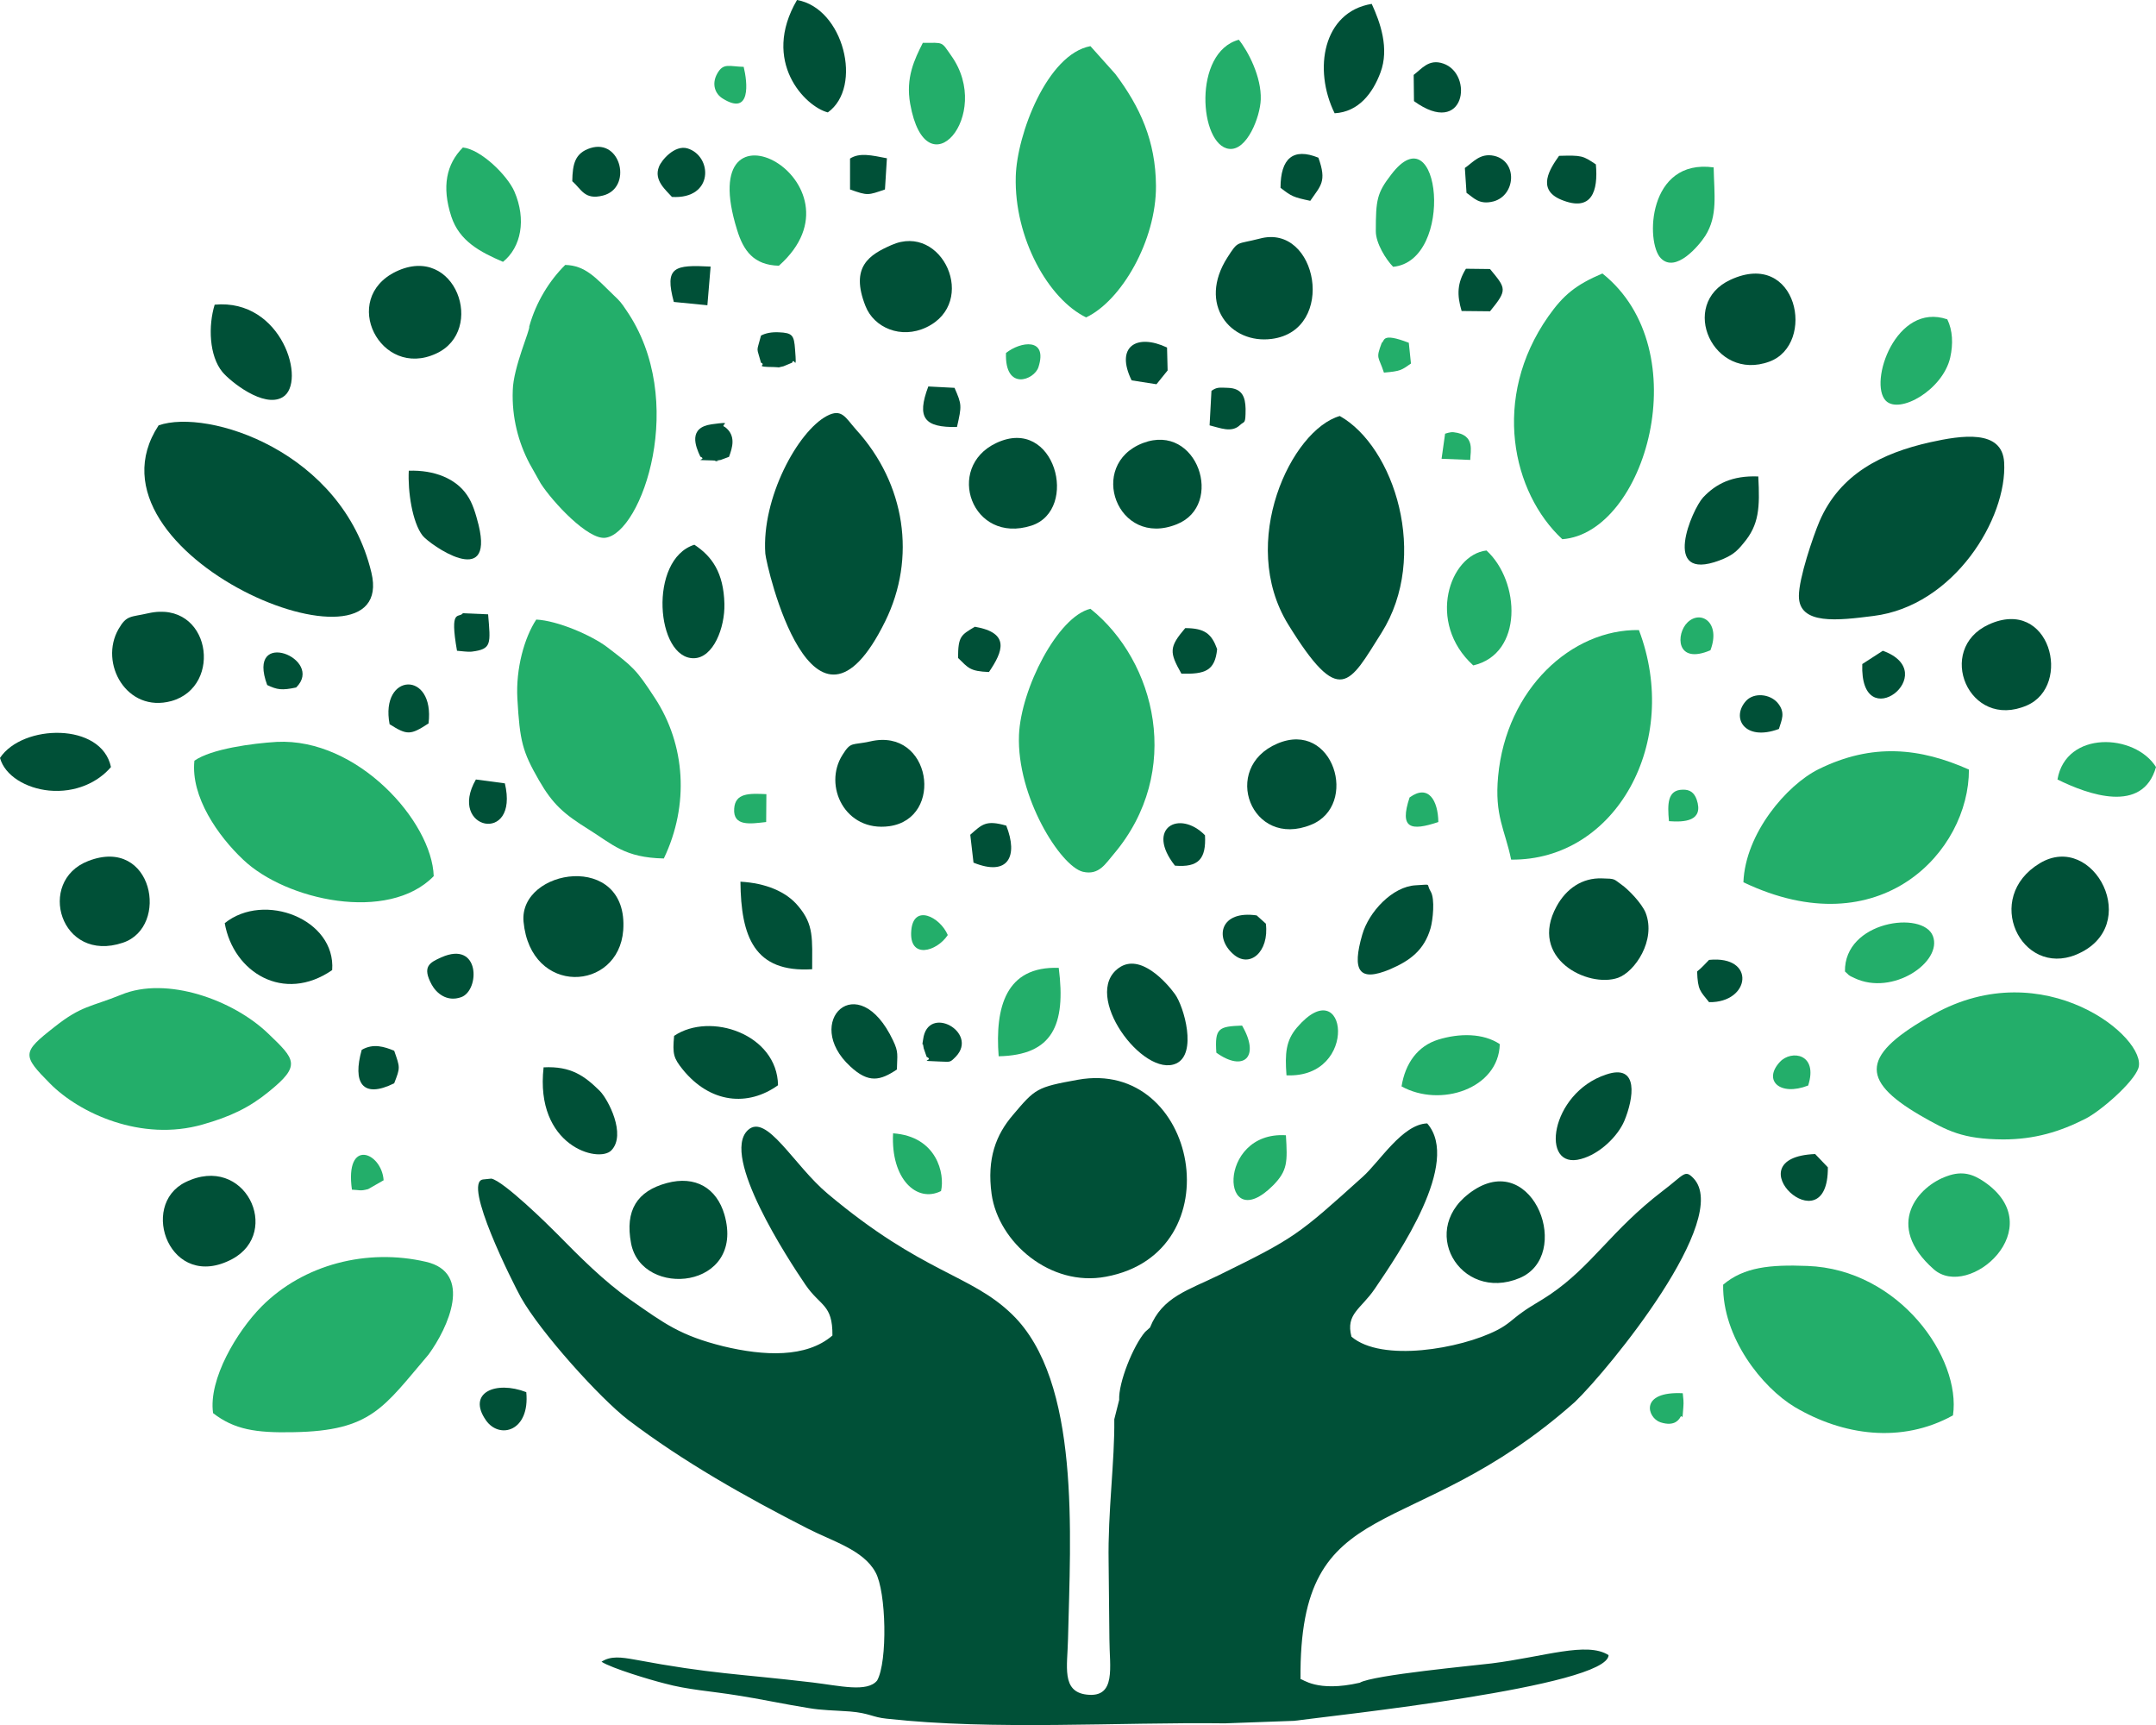 <svg width="30" height="24" viewBox="0 0 30 24" fill="none" xmlns="http://www.w3.org/2000/svg">
<g clip-path="url(#clip0_1238_5506)">
<path fill-rule="evenodd" clip-rule="evenodd" d="M20.372 20.526C18.36 21.625 18.281 21.667 20.372 20.526ZM15.505 19.746C15.512 20.337 15.414 21.029 15.426 21.729C15.429 22.09 15.433 22.447 15.437 22.805C15.437 23.185 15.539 23.627 15.12 23.577C14.767 23.535 14.853 23.185 14.861 22.805C14.895 21.356 15.038 19.215 14.085 18.289C13.505 17.724 12.845 17.724 11.519 16.61C11.045 16.214 10.664 15.476 10.404 15.726C10.028 16.087 10.966 17.52 11.207 17.874C11.414 18.178 11.587 18.143 11.583 18.581C11.218 18.896 10.627 18.866 10.065 18.731C9.463 18.581 9.248 18.416 8.773 18.085C8.4 17.824 8.058 17.478 7.752 17.167C7.639 17.052 7.01 16.433 6.837 16.398L6.72 16.41C6.434 16.452 7.135 17.847 7.248 18.051C7.523 18.539 8.348 19.454 8.743 19.757C9.508 20.337 10.367 20.822 11.233 21.264C11.583 21.444 12.013 21.563 12.182 21.875C12.333 22.144 12.352 23.12 12.205 23.381C12.069 23.55 11.685 23.454 11.305 23.408C10.265 23.285 9.915 23.293 8.826 23.089C8.649 23.058 8.498 23.035 8.37 23.12C8.513 23.212 9.052 23.373 9.24 23.42C9.576 23.512 9.884 23.527 10.265 23.589C10.566 23.635 10.92 23.712 11.256 23.765C11.433 23.796 11.606 23.796 11.828 23.812C12.1 23.835 12.137 23.892 12.337 23.912C13.829 24.077 15.565 23.958 17.046 23.977L18.006 23.942C18.549 23.869 22.368 23.466 22.383 23.028C22.082 22.835 21.487 23.051 20.756 23.143C20.545 23.17 19.098 23.304 18.921 23.412C18.319 23.55 18.123 23.354 18.096 23.362C18.074 20.695 19.633 21.533 21.916 19.504C22.391 19.046 24.105 16.952 23.562 16.391C23.442 16.268 23.438 16.341 23.129 16.575C22.421 17.117 22.15 17.617 21.566 18.012C21.442 18.097 21.295 18.174 21.185 18.255C21.042 18.355 20.993 18.424 20.828 18.508C20.323 18.766 19.227 18.958 18.805 18.597C18.722 18.278 18.936 18.216 19.129 17.932C19.46 17.444 20.334 16.175 19.859 15.63C19.513 15.641 19.196 16.164 18.963 16.372C18.059 17.186 18.021 17.221 16.963 17.74C16.533 17.951 16.172 18.043 16.002 18.47L15.934 18.531C15.768 18.723 15.561 19.238 15.573 19.477L15.505 19.746Z" fill="#005037"/>
<path fill-rule="evenodd" clip-rule="evenodd" d="M14.996 15.023C14.424 15.126 14.405 15.146 14.096 15.511C13.859 15.787 13.73 16.118 13.798 16.614C13.893 17.286 14.616 17.909 15.388 17.763C17.185 17.432 16.669 14.719 14.996 15.023Z" fill="#005037"/>
<path fill-rule="evenodd" clip-rule="evenodd" d="M9.237 11.944C9.594 11.199 9.538 10.361 9.112 9.711C8.849 9.308 8.811 9.281 8.449 9.004C8.231 8.839 7.76 8.635 7.462 8.62C7.297 8.87 7.176 9.3 7.199 9.719C7.233 10.315 7.27 10.457 7.5 10.857C7.692 11.191 7.847 11.326 8.193 11.541C8.525 11.748 8.69 11.933 9.237 11.944Z" fill="#23AE6A"/>
<path fill-rule="evenodd" clip-rule="evenodd" d="M21.739 7.502C22.892 7.417 23.638 4.873 22.297 3.805C21.927 3.962 21.754 4.104 21.543 4.404C20.748 5.538 21.042 6.856 21.739 7.502Z" fill="#23AE6A"/>
<path fill-rule="evenodd" clip-rule="evenodd" d="M15.113 4.416C15.603 4.185 16.089 3.347 16.085 2.586C16.081 1.96 15.863 1.487 15.52 1.03L15.173 0.642C14.571 0.753 14.149 1.872 14.134 2.456C14.111 3.313 14.589 4.162 15.113 4.416Z" fill="#23AE6A"/>
<path fill-rule="evenodd" clip-rule="evenodd" d="M2.705 10.584C2.652 11.087 3.036 11.633 3.383 11.96C3.978 12.528 5.402 12.84 6.035 12.19C6.012 11.433 4.976 10.265 3.85 10.322C3.515 10.342 2.938 10.419 2.705 10.584Z" fill="#23AE6A"/>
<path fill-rule="evenodd" clip-rule="evenodd" d="M1.688 13.839C1.262 14.012 1.134 13.989 0.757 14.289C0.305 14.642 0.305 14.681 0.697 15.076C1.1 15.484 1.963 15.891 2.821 15.645C3.202 15.537 3.469 15.411 3.741 15.188C4.193 14.823 4.11 14.742 3.733 14.381C3.247 13.912 2.32 13.578 1.688 13.839Z" fill="#23AE6A"/>
<path fill-rule="evenodd" clip-rule="evenodd" d="M11.504 5.788C11.101 6.003 10.596 6.929 10.649 7.702C10.664 7.878 11.312 10.688 12.318 8.643C12.751 7.763 12.601 6.733 11.911 5.976C11.764 5.811 11.715 5.676 11.504 5.788Z" fill="#005037"/>
<path fill-rule="evenodd" clip-rule="evenodd" d="M18.643 5.788C17.968 5.98 17.223 7.544 17.923 8.685C18.646 9.858 18.774 9.515 19.223 8.805C19.893 7.74 19.4 6.214 18.643 5.788Z" fill="#005037"/>
<path fill-rule="evenodd" clip-rule="evenodd" d="M26.858 6.153C26.188 6.303 25.604 6.591 25.318 7.252C25.227 7.467 25.031 8.044 25.031 8.29C25.028 8.701 25.578 8.632 26.067 8.57C27.19 8.432 27.932 7.21 27.887 6.433C27.86 5.968 27.292 6.057 26.858 6.153Z" fill="#005037"/>
<path fill-rule="evenodd" clip-rule="evenodd" d="M15.173 8.47C14.717 8.578 14.205 9.585 14.179 10.226C14.145 11.08 14.755 12.052 15.068 12.129C15.294 12.182 15.384 12.013 15.497 11.883C16.469 10.734 16.081 9.196 15.173 8.47Z" fill="#23AE6A"/>
<path fill-rule="evenodd" clip-rule="evenodd" d="M21.027 11.96C22.485 11.975 23.396 10.322 22.805 8.766C21.867 8.751 20.959 9.588 20.846 10.799C20.794 11.352 20.941 11.541 21.027 11.96Z" fill="#23AE6A"/>
<path fill-rule="evenodd" clip-rule="evenodd" d="M24.259 12.275C26.169 13.186 27.401 11.841 27.397 10.707C26.723 10.407 26.056 10.33 25.303 10.703C24.862 10.922 24.285 11.595 24.259 12.275Z" fill="#23AE6A"/>
<path fill-rule="evenodd" clip-rule="evenodd" d="M5.168 7.967C4.765 6.276 2.889 5.68 2.207 5.918C1.021 7.725 5.553 9.573 5.168 7.967Z" fill="#005037"/>
<path fill-rule="evenodd" clip-rule="evenodd" d="M27.627 14.02C27.604 14.031 27.054 14.008 26.391 14.6C26.226 14.746 26.301 14.569 26.244 14.788C26.154 15.142 26.199 14.927 26.327 15.088C26.387 15.161 26.915 15.495 27.088 15.576C27.476 15.76 27.789 15.768 28.233 15.714C28.919 15.634 29.876 15.034 29.586 14.565C29.533 14.481 29.329 14.396 29.194 14.304L28.305 13.939C27.985 13.873 27.868 13.924 27.627 14.02Z" fill="#23AE6A"/>
<path fill-rule="evenodd" clip-rule="evenodd" d="M6.065 17.874C5.53 17.643 4.622 17.628 4.065 17.985C3.921 18.082 3.842 18.189 3.748 18.289C3.469 18.577 2.95 19.242 3.115 19.553C3.33 19.949 4.803 19.661 5.116 19.492C5.643 19.208 6.099 18.5 6.065 17.874Z" fill="#23AE6A"/>
<path fill-rule="evenodd" clip-rule="evenodd" d="M24.093 17.878C24.116 18.147 24.308 18.635 24.429 18.85C24.956 19.807 26.094 19.911 27.066 19.646C27.05 19.227 26.9 18.962 26.696 18.643C26.572 18.447 26.429 18.27 26.226 18.143L25.664 17.836C25.122 17.659 24.628 17.793 24.093 17.878Z" fill="#23AE6A"/>
<path fill-rule="evenodd" clip-rule="evenodd" d="M7.364 4.543C7.383 4.577 7.142 5.111 7.135 5.43C7.12 5.807 7.214 6.157 7.368 6.449L7.523 6.725C7.692 6.987 8.182 7.513 8.423 7.482C8.928 7.421 9.583 5.565 8.709 4.308C8.645 4.212 8.626 4.189 8.54 4.108C8.287 3.862 8.144 3.693 7.865 3.686C7.647 3.901 7.459 4.201 7.364 4.543Z" fill="#23AE6A"/>
<path fill-rule="evenodd" clip-rule="evenodd" d="M20.511 16.556C19.697 17.082 20.315 18.128 21.144 17.782C21.886 17.471 21.347 16.014 20.511 16.556Z" fill="#005037"/>
<path fill-rule="evenodd" clip-rule="evenodd" d="M9.278 16.46C8.867 16.571 8.694 16.837 8.781 17.298C8.928 18.074 10.378 17.939 10.08 16.898C9.971 16.529 9.677 16.352 9.278 16.46Z" fill="#005037"/>
<path fill-rule="evenodd" clip-rule="evenodd" d="M2.965 19.661C3.258 19.888 3.556 19.938 4.087 19.926C5.168 19.907 5.334 19.584 5.963 18.846C6.238 18.47 6.585 17.705 5.925 17.555C5.112 17.367 4.227 17.586 3.639 18.178C3.3 18.52 2.897 19.189 2.965 19.661Z" fill="#23AE6A"/>
<path fill-rule="evenodd" clip-rule="evenodd" d="M5.511 3.778C4.724 4.158 5.293 5.28 6.069 4.919C6.765 4.6 6.34 3.382 5.511 3.778Z" fill="#005037"/>
<path fill-rule="evenodd" clip-rule="evenodd" d="M2.064 8.532C1.816 8.589 1.763 8.555 1.65 8.751C1.375 9.227 1.763 9.923 2.384 9.754C3.115 9.55 2.927 8.339 2.064 8.532Z" fill="#005037"/>
<path fill-rule="evenodd" clip-rule="evenodd" d="M2.58 16.448C1.925 16.771 2.369 17.978 3.232 17.517C3.925 17.144 3.409 16.041 2.58 16.448Z" fill="#005037"/>
<path fill-rule="evenodd" clip-rule="evenodd" d="M12.405 3.409C12.1 3.543 11.825 3.709 12.043 4.258C12.16 4.558 12.536 4.723 12.89 4.554C13.617 4.208 13.113 3.094 12.405 3.409Z" fill="#005037"/>
<path fill-rule="evenodd" clip-rule="evenodd" d="M24.078 3.893C23.348 4.231 23.841 5.319 24.621 5.031C25.276 4.789 25.013 3.459 24.078 3.893Z" fill="#005037"/>
<path fill-rule="evenodd" clip-rule="evenodd" d="M27.672 8.689C26.926 9.031 27.393 10.165 28.203 9.815C28.84 9.539 28.527 8.297 27.672 8.689Z" fill="#005037"/>
<path fill-rule="evenodd" clip-rule="evenodd" d="M1.228 11.979C0.501 12.259 0.84 13.409 1.71 13.116C2.366 12.897 2.128 11.629 1.228 11.979Z" fill="#005037"/>
<path fill-rule="evenodd" clip-rule="evenodd" d="M13.862 6.164C13.143 6.503 13.523 7.579 14.352 7.313C15.023 7.094 14.68 5.776 13.862 6.164Z" fill="#005037"/>
<path fill-rule="evenodd" clip-rule="evenodd" d="M17.773 10.346C16.981 10.684 17.411 11.814 18.243 11.475C18.914 11.206 18.556 10.011 17.773 10.346Z" fill="#005037"/>
<path fill-rule="evenodd" clip-rule="evenodd" d="M12.111 10.315C11.851 10.373 11.843 10.311 11.723 10.503C11.451 10.93 11.757 11.579 12.374 11.495C13.147 11.387 12.958 10.119 12.111 10.315Z" fill="#005037"/>
<path fill-rule="evenodd" clip-rule="evenodd" d="M15.904 6.164C15.12 6.464 15.546 7.629 16.375 7.294C17.042 7.029 16.665 5.876 15.904 6.164Z" fill="#005037"/>
<path fill-rule="evenodd" clip-rule="evenodd" d="M23.977 17.874C23.965 18.608 24.519 19.304 24.975 19.577C25.638 19.969 26.455 20.091 27.175 19.692C27.292 18.896 26.429 17.659 25.148 17.613C24.632 17.593 24.267 17.628 23.977 17.874Z" fill="#23AE6A"/>
<path fill-rule="evenodd" clip-rule="evenodd" d="M16.989 3.797C16.989 4.281 17.023 4.47 17.433 4.577C18.277 4.8 18.417 3.589 17.773 3.451C17.174 3.32 17.219 3.624 16.989 3.797Z" fill="#005037"/>
<path fill-rule="evenodd" clip-rule="evenodd" d="M3.127 12.844C3.247 13.528 3.948 13.962 4.622 13.497C4.675 12.79 3.677 12.402 3.127 12.844Z" fill="#005037"/>
<path fill-rule="evenodd" clip-rule="evenodd" d="M28.934 12.06C28.493 12.044 28.181 12.067 28.09 12.413C27.996 12.774 28.166 13.063 28.403 13.162C28.768 13.32 29.096 13.162 29.198 12.847C29.329 12.44 29.077 12.24 28.934 12.06Z" fill="#005037"/>
<path fill-rule="evenodd" clip-rule="evenodd" d="M22.805 12.663C22.628 12.517 22.432 12.252 22.01 12.39C21.747 12.479 21.562 12.84 21.694 13.174C21.863 13.616 22.873 13.862 22.805 12.663Z" fill="#005037"/>
<path fill-rule="evenodd" clip-rule="evenodd" d="M2.987 4.239C2.897 4.531 2.908 4.95 3.096 5.177C3.202 5.304 3.669 5.684 3.933 5.526C4.272 5.327 3.929 4.151 2.987 4.239Z" fill="#005037"/>
<path fill-rule="evenodd" clip-rule="evenodd" d="M9.662 7.579C9.018 7.782 9.127 9.17 9.658 9.158C9.926 9.15 10.088 8.735 10.08 8.401C10.069 7.967 9.907 7.74 9.662 7.579Z" fill="#005037"/>
<path fill-rule="evenodd" clip-rule="evenodd" d="M26.934 16.59C26.794 16.702 26.519 16.936 26.753 17.309C26.896 17.536 27.231 17.713 27.544 17.54C28.15 17.205 27.597 16.052 26.934 16.59Z" fill="#23AE6A"/>
<path fill-rule="evenodd" clip-rule="evenodd" d="M27.872 15.853C28.312 15.853 28.663 15.745 29.013 15.568C29.228 15.461 29.687 15.061 29.755 14.861C29.891 14.446 28.444 13.251 26.904 14.112C25.905 14.669 25.868 15.019 26.712 15.514C27.099 15.737 27.31 15.849 27.872 15.853Z" fill="#23AE6A"/>
<path fill-rule="evenodd" clip-rule="evenodd" d="M11.519 1.564C12.013 1.211 11.738 0.112 11.09 6.10352e-05C10.589 0.857 11.203 1.483 11.519 1.564Z" fill="#005037"/>
<path fill-rule="evenodd" clip-rule="evenodd" d="M18.571 1.576C18.906 1.557 19.102 1.295 19.208 1.011C19.336 0.673 19.204 0.308 19.087 0.054C18.409 0.165 18.27 0.965 18.571 1.576Z" fill="#005037"/>
<path fill-rule="evenodd" clip-rule="evenodd" d="M19.144 3.217C19.144 3.386 19.287 3.613 19.385 3.712C20.251 3.628 20.04 1.53 19.358 2.429C19.159 2.686 19.144 2.782 19.144 3.217Z" fill="#23AE6A"/>
<path fill-rule="evenodd" clip-rule="evenodd" d="M0 10.545C0.068 10.795 0.365 10.968 0.682 10.999C1.051 11.034 1.364 10.884 1.544 10.672C1.413 10.046 0.313 10.073 0 10.545Z" fill="#005037"/>
<path fill-rule="evenodd" clip-rule="evenodd" d="M18.955 13.005C18.812 13.501 18.903 13.67 19.343 13.485C19.63 13.362 19.818 13.213 19.905 12.917C19.939 12.801 19.969 12.505 19.908 12.405C19.837 12.286 19.935 12.306 19.701 12.317C19.377 12.332 19.046 12.686 18.955 13.005Z" fill="#005037"/>
<path fill-rule="evenodd" clip-rule="evenodd" d="M24.466 6.629C24.101 6.614 23.875 6.733 23.698 6.921C23.547 7.083 23.103 8.105 23.924 7.798C24.101 7.732 24.169 7.671 24.259 7.559C24.478 7.302 24.489 7.064 24.466 6.629Z" fill="#005037"/>
<path fill-rule="evenodd" clip-rule="evenodd" d="M27.096 4.443C26.38 4.197 25.996 5.327 26.241 5.576C26.433 5.768 27.035 5.423 27.137 4.973C27.179 4.785 27.171 4.596 27.096 4.443Z" fill="#23AE6A"/>
<path fill-rule="evenodd" clip-rule="evenodd" d="M22.349 14.95C21.566 15.207 21.423 16.287 21.999 16.125C22.259 16.056 22.511 15.81 22.602 15.595C22.73 15.288 22.813 14.792 22.349 14.95Z" fill="#005037"/>
<path fill-rule="evenodd" clip-rule="evenodd" d="M7.564 14.85C7.44 15.945 8.329 16.187 8.506 16.006C8.72 15.787 8.461 15.292 8.344 15.176C8.137 14.973 7.948 14.83 7.564 14.85Z" fill="#005037"/>
<path fill-rule="evenodd" clip-rule="evenodd" d="M23.845 2.329C22.926 2.202 22.895 3.374 23.11 3.593C23.317 3.805 23.641 3.417 23.728 3.282C23.905 3.002 23.852 2.709 23.845 2.329Z" fill="#23AE6A"/>
<path fill-rule="evenodd" clip-rule="evenodd" d="M11.301 13.485C11.301 13.059 11.327 12.867 11.109 12.609C10.943 12.405 10.653 12.286 10.303 12.267C10.31 13.032 10.495 13.535 11.301 13.485Z" fill="#005037"/>
<path fill-rule="evenodd" clip-rule="evenodd" d="M17.238 0.553C16.593 0.726 16.688 2.022 17.102 2.071C17.351 2.102 17.535 1.626 17.543 1.384C17.554 1.072 17.369 0.715 17.238 0.553Z" fill="#23AE6A"/>
<path fill-rule="evenodd" clip-rule="evenodd" d="M5.688 6.549C5.673 6.837 5.737 7.267 5.88 7.452C5.978 7.575 6.878 8.209 6.66 7.306C6.622 7.156 6.577 6.998 6.498 6.887C6.344 6.66 6.046 6.537 5.688 6.549Z" fill="#005037"/>
<path fill-rule="evenodd" clip-rule="evenodd" d="M12.841 0.596C12.725 0.826 12.6 1.08 12.665 1.445C12.887 2.69 13.825 1.603 13.237 0.776C13.094 0.573 13.139 0.596 12.841 0.596Z" fill="#23AE6A"/>
<path fill-rule="evenodd" clip-rule="evenodd" d="M19.502 15.115C20.044 15.415 20.854 15.146 20.869 14.527C20.639 14.373 20.308 14.373 20.01 14.465C19.727 14.554 19.554 14.792 19.502 15.115Z" fill="#23AE6A"/>
<path fill-rule="evenodd" clip-rule="evenodd" d="M13.896 14.696C14.646 14.681 14.834 14.262 14.732 13.466C13.994 13.439 13.844 14.016 13.896 14.696Z" fill="#23AE6A"/>
<path fill-rule="evenodd" clip-rule="evenodd" d="M25.672 13.516C25.736 13.57 25.702 13.562 25.804 13.608C26.338 13.862 27.032 13.382 26.896 13.024C26.76 12.663 25.66 12.813 25.672 13.516Z" fill="#23AE6A"/>
<path fill-rule="evenodd" clip-rule="evenodd" d="M28.629 10.845C29.055 11.056 29.815 11.329 30 10.672C29.706 10.203 28.746 10.161 28.629 10.845Z" fill="#23AE6A"/>
<path fill-rule="evenodd" clip-rule="evenodd" d="M6.999 3.643C7.251 3.44 7.327 3.055 7.157 2.663C7.059 2.44 6.694 2.079 6.441 2.052C6.212 2.283 6.144 2.594 6.28 3.013C6.393 3.355 6.679 3.505 6.999 3.643Z" fill="#23AE6A"/>
<path fill-rule="evenodd" clip-rule="evenodd" d="M10.257 3.201C10.344 3.486 10.487 3.689 10.838 3.697C12.141 2.54 9.621 1.176 10.257 3.201Z" fill="#23AE6A"/>
<path fill-rule="evenodd" clip-rule="evenodd" d="M15.55 13.57C15.535 14.039 15.746 14.723 16.33 14.627C16.447 14.096 16.202 13.62 15.55 13.57Z" fill="#23AE6A"/>
<path fill-rule="evenodd" clip-rule="evenodd" d="M10.672 15.038C10.679 14.615 10.069 14.327 9.5 14.519C9.463 14.754 9.726 14.953 9.888 15.05C10.02 15.123 10.129 15.146 10.284 15.142C10.578 15.142 10.6 15.092 10.672 15.038Z" fill="#23AE6A"/>
<path fill-rule="evenodd" clip-rule="evenodd" d="M20.5 9.258C21.197 9.097 21.155 8.09 20.684 7.659C20.172 7.717 19.844 8.662 20.5 9.258Z" fill="#23AE6A"/>
<path fill-rule="evenodd" clip-rule="evenodd" d="M10.374 2.364C10.348 2.644 10.269 3.355 10.777 3.536C10.962 3.309 10.999 2.913 10.879 2.656C10.634 2.129 10.408 2.352 10.374 2.364Z" fill="#23AE6A"/>
<path fill-rule="evenodd" clip-rule="evenodd" d="M15.569 13.466C15.041 13.839 15.912 15.007 16.367 14.796C16.661 14.661 16.477 14.008 16.349 13.831C16.232 13.67 15.866 13.255 15.569 13.466Z" fill="#005037"/>
<path fill-rule="evenodd" clip-rule="evenodd" d="M27.092 16.364C26.693 16.502 26.21 17.044 26.907 17.659C27.397 18.093 28.546 17.082 27.608 16.441C27.461 16.341 27.31 16.283 27.092 16.364Z" fill="#23AE6A"/>
<path fill-rule="evenodd" clip-rule="evenodd" d="M20.56 9.07C21.08 8.831 20.816 8.159 20.624 7.844C20.168 8.013 20.198 8.808 20.56 9.07Z" fill="#23AE6A"/>
<path fill-rule="evenodd" clip-rule="evenodd" d="M9.38 14.412C9.357 14.669 9.372 14.719 9.5 14.88C9.884 15.353 10.408 15.399 10.826 15.099C10.815 14.389 9.884 14.073 9.38 14.412Z" fill="#005037"/>
<path fill-rule="evenodd" clip-rule="evenodd" d="M6.441 2.267C6.163 2.905 6.781 3.574 6.991 3.347C6.991 3.347 7.12 2.836 6.796 2.536C6.498 2.26 6.679 2.241 6.441 2.267Z" fill="#23AE6A"/>
<path fill-rule="evenodd" clip-rule="evenodd" d="M17.893 15.795C16.921 15.733 16.981 17.229 17.716 16.491C17.916 16.287 17.916 16.168 17.893 15.795Z" fill="#23AE6A"/>
<path fill-rule="evenodd" clip-rule="evenodd" d="M17.901 14.961C18.925 15.007 18.741 13.485 18.047 14.296C17.893 14.477 17.878 14.654 17.901 14.961Z" fill="#23AE6A"/>
<path fill-rule="evenodd" clip-rule="evenodd" d="M12.48 14.88C12.484 14.677 12.506 14.642 12.427 14.477C11.938 13.443 11.158 14.219 11.832 14.838C12.088 15.076 12.25 15.034 12.48 14.88Z" fill="#005037"/>
<path fill-rule="evenodd" clip-rule="evenodd" d="M21.66 12.609C21.261 13.335 22.097 13.751 22.515 13.604C22.749 13.52 23.046 13.082 22.899 12.701C22.843 12.563 22.654 12.371 22.56 12.306C22.451 12.229 22.481 12.225 22.293 12.221C22.014 12.21 21.792 12.367 21.66 12.609Z" fill="#005037"/>
<path fill-rule="evenodd" clip-rule="evenodd" d="M17.528 3.32C17.2 3.405 17.234 3.34 17.079 3.582C16.661 4.235 17.121 4.792 17.697 4.715C18.605 4.596 18.334 3.101 17.528 3.32Z" fill="#005037"/>
<path fill-rule="evenodd" clip-rule="evenodd" d="M13.094 16.571C13.15 16.333 13.037 15.81 12.427 15.768C12.393 16.406 12.759 16.74 13.094 16.571Z" fill="#23AE6A"/>
<path fill-rule="evenodd" clip-rule="evenodd" d="M28.384 12.01C27.585 12.49 28.124 13.597 28.889 13.282C29.831 12.893 29.134 11.56 28.384 12.01Z" fill="#005037"/>
<path fill-rule="evenodd" clip-rule="evenodd" d="M7.285 12.824C7.383 13.862 8.607 13.797 8.672 12.943C8.751 11.837 7.217 12.083 7.285 12.824Z" fill="#005037"/>
<path fill-rule="evenodd" clip-rule="evenodd" d="M22.206 2.287C22.022 2.164 22.01 2.16 21.694 2.168C21.566 2.348 21.377 2.636 21.724 2.779C22.15 2.955 22.24 2.659 22.206 2.287Z" fill="#005037"/>
<path fill-rule="evenodd" clip-rule="evenodd" d="M19.671 1.042L19.675 1.407C20.387 1.922 20.511 1.03 20.082 0.884C19.882 0.815 19.784 0.957 19.671 1.042Z" fill="#005037"/>
<path fill-rule="evenodd" clip-rule="evenodd" d="M7.963 2.521C8.091 2.633 8.133 2.786 8.389 2.721C8.803 2.617 8.645 1.925 8.216 2.06C8.001 2.129 7.967 2.279 7.963 2.521Z" fill="#005037"/>
<path fill-rule="evenodd" clip-rule="evenodd" d="M9.35 2.74C9.937 2.775 9.915 2.168 9.564 2.064C9.387 2.014 9.203 2.229 9.169 2.321C9.093 2.51 9.27 2.648 9.35 2.74Z" fill="#005037"/>
<path fill-rule="evenodd" clip-rule="evenodd" d="M20.383 2.337L20.406 2.683C20.503 2.748 20.579 2.855 20.782 2.802C21.091 2.717 21.121 2.244 20.79 2.168C20.594 2.125 20.496 2.26 20.383 2.337Z" fill="#005037"/>
<path fill-rule="evenodd" clip-rule="evenodd" d="M25.434 16.241L25.257 16.056C24.082 16.106 25.442 17.367 25.434 16.241Z" fill="#005037"/>
<path fill-rule="evenodd" clip-rule="evenodd" d="M6.14 13.32C5.978 13.393 5.869 13.447 6.008 13.701C6.069 13.812 6.215 13.947 6.419 13.873C6.679 13.777 6.683 13.078 6.14 13.32Z" fill="#005037"/>
<path fill-rule="evenodd" clip-rule="evenodd" d="M7.323 19.369C6.897 19.204 6.494 19.377 6.762 19.761C6.95 20.03 7.376 19.915 7.323 19.369Z" fill="#005037"/>
<path fill-rule="evenodd" clip-rule="evenodd" d="M16.439 9.373C16.767 9.381 16.906 9.335 16.936 9.031C16.861 8.824 16.77 8.739 16.492 8.739C16.266 9.004 16.27 9.074 16.439 9.373Z" fill="#005037"/>
<path fill-rule="evenodd" clip-rule="evenodd" d="M20.338 4.327L20.733 4.331C20.978 4.031 20.959 4.016 20.733 3.743L20.398 3.739C20.277 3.935 20.27 4.101 20.338 4.327Z" fill="#005037"/>
<path fill-rule="evenodd" clip-rule="evenodd" d="M5.421 10.076C5.665 10.23 5.711 10.23 5.963 10.065C6.053 9.323 5.285 9.358 5.421 10.076Z" fill="#005037"/>
<path fill-rule="evenodd" clip-rule="evenodd" d="M17.614 12.851L17.486 12.736C16.981 12.663 16.898 13.04 17.155 13.27C17.384 13.482 17.663 13.247 17.614 12.851Z" fill="#005037"/>
<path fill-rule="evenodd" clip-rule="evenodd" d="M17.818 2.613C17.972 2.732 17.995 2.744 18.232 2.794C18.375 2.583 18.466 2.529 18.345 2.194C17.995 2.052 17.818 2.202 17.818 2.613Z" fill="#005037"/>
<path fill-rule="evenodd" clip-rule="evenodd" d="M25.913 9.239C25.875 10.273 27.047 9.362 26.199 9.054L25.913 9.239Z" fill="#005037"/>
<path fill-rule="evenodd" clip-rule="evenodd" d="M23.615 13.516C23.623 13.781 23.66 13.789 23.781 13.943C24.357 13.954 24.44 13.289 23.781 13.355C23.724 13.412 23.687 13.458 23.615 13.516Z" fill="#005037"/>
<path fill-rule="evenodd" clip-rule="evenodd" d="M13.501 11.614L13.546 12.002C14.028 12.198 14.171 11.914 14.002 11.487C13.719 11.406 13.666 11.468 13.501 11.614Z" fill="#005037"/>
<path fill-rule="evenodd" clip-rule="evenodd" d="M3.718 9.531C3.857 9.596 3.918 9.608 4.121 9.565C4.524 9.166 3.417 8.72 3.718 9.531Z" fill="#005037"/>
<path fill-rule="evenodd" clip-rule="evenodd" d="M15.746 5.292L16.092 5.346L16.247 5.154L16.239 4.835C15.814 4.635 15.516 4.823 15.746 5.292Z" fill="#005037"/>
<path fill-rule="evenodd" clip-rule="evenodd" d="M5.033 14.607C4.905 15.061 5.04 15.292 5.485 15.072C5.571 14.85 5.568 14.857 5.485 14.619C5.353 14.565 5.195 14.511 5.033 14.607Z" fill="#005037"/>
<path fill-rule="evenodd" clip-rule="evenodd" d="M13.331 9.154C13.474 9.293 13.493 9.339 13.761 9.35C13.957 9.062 14.058 8.805 13.565 8.72C13.373 8.835 13.331 8.851 13.331 9.154Z" fill="#005037"/>
<path fill-rule="evenodd" clip-rule="evenodd" d="M16.349 12.044C16.676 12.071 16.785 11.952 16.767 11.621C16.413 11.26 15.934 11.518 16.349 12.044Z" fill="#005037"/>
<path fill-rule="evenodd" clip-rule="evenodd" d="M7.025 10.899L6.622 10.845C6.219 11.545 7.229 11.76 7.025 10.899Z" fill="#005037"/>
<path fill-rule="evenodd" clip-rule="evenodd" d="M9.376 4.201L9.843 4.247L9.888 3.709C9.383 3.682 9.244 3.712 9.376 4.201Z" fill="#005037"/>
<path fill-rule="evenodd" clip-rule="evenodd" d="M16.857 5.438L16.831 5.918C16.978 5.953 17.136 6.026 17.253 5.915C17.317 5.853 17.332 5.915 17.332 5.688C17.328 5.53 17.29 5.403 17.087 5.396C16.966 5.392 16.933 5.384 16.857 5.438Z" fill="#005037"/>
<path fill-rule="evenodd" clip-rule="evenodd" d="M11.828 2.206V2.636C12.077 2.725 12.077 2.717 12.314 2.636L12.341 2.202C12.126 2.16 11.96 2.121 11.828 2.206Z" fill="#005037"/>
<path fill-rule="evenodd" clip-rule="evenodd" d="M12.917 5.377C12.751 5.818 12.864 5.949 13.316 5.941C13.384 5.642 13.384 5.63 13.282 5.396L12.917 5.377Z" fill="#005037"/>
<path fill-rule="evenodd" clip-rule="evenodd" d="M24.753 10.142C24.787 10.023 24.854 9.915 24.73 9.773C24.621 9.654 24.41 9.635 24.301 9.746C24.082 9.977 24.267 10.322 24.753 10.142Z" fill="#005037"/>
<path fill-rule="evenodd" clip-rule="evenodd" d="M11.749 14.2C11.655 14.565 11.96 14.83 12.303 14.83C12.307 14.55 12.212 14.323 12.002 14.216L11.749 14.2Z" fill="#005037"/>
<path fill-rule="evenodd" clip-rule="evenodd" d="M12.894 14.704C13.015 14.761 12.725 14.757 13.075 14.769C13.229 14.773 13.214 14.788 13.301 14.7C13.621 14.362 12.909 13.966 12.845 14.461C12.819 14.646 12.83 14.415 12.853 14.585L12.894 14.704Z" fill="#005037"/>
<path fill-rule="evenodd" clip-rule="evenodd" d="M6.359 9.054C6.423 9.058 6.506 9.073 6.566 9.066C6.845 9.031 6.826 8.958 6.792 8.547L6.441 8.532C6.385 8.608 6.253 8.451 6.359 9.054Z" fill="#005037"/>
<path fill-rule="evenodd" clip-rule="evenodd" d="M10.589 4.669C10.525 4.919 10.525 4.808 10.589 5.046C10.675 5.081 10.472 5.104 10.774 5.107C10.886 5.111 10.789 5.119 10.902 5.096L11.022 5.046C11.052 4.954 11.09 5.2 11.063 4.862C11.049 4.662 11.026 4.631 10.834 4.623C10.732 4.619 10.653 4.635 10.589 4.669Z" fill="#005037"/>
<path fill-rule="evenodd" clip-rule="evenodd" d="M9.745 6.353C9.858 6.403 9.587 6.399 9.911 6.406C10.137 6.414 9.805 6.43 10.028 6.399L10.144 6.356C10.19 6.23 10.246 6.061 10.088 5.941C9.998 5.911 10.239 5.857 9.903 5.903C9.572 5.949 9.677 6.21 9.745 6.353Z" fill="#005037"/>
<path fill-rule="evenodd" clip-rule="evenodd" d="M25.16 15.103C25.303 14.658 24.926 14.604 24.768 14.773C24.527 15.03 24.764 15.257 25.16 15.103Z" fill="#23AE6A"/>
<path fill-rule="evenodd" clip-rule="evenodd" d="M16.925 14.646C17.305 14.919 17.539 14.707 17.283 14.269C16.955 14.281 16.902 14.304 16.925 14.646Z" fill="#23AE6A"/>
<path fill-rule="evenodd" clip-rule="evenodd" d="M10.348 0.93C10.148 0.926 10.065 0.869 9.979 1.026C9.9 1.168 9.949 1.307 10.058 1.372C10.453 1.618 10.401 1.145 10.348 0.93Z" fill="#23AE6A"/>
<path fill-rule="evenodd" clip-rule="evenodd" d="M23.8 9.047C23.947 8.662 23.668 8.482 23.483 8.658C23.317 8.816 23.317 9.254 23.8 9.047Z" fill="#23AE6A"/>
<path fill-rule="evenodd" clip-rule="evenodd" d="M13.998 4.911C13.979 5.446 14.393 5.288 14.45 5.107C14.582 4.692 14.201 4.75 13.998 4.911Z" fill="#23AE6A"/>
<path fill-rule="evenodd" clip-rule="evenodd" d="M13.188 13.009C13.079 12.755 12.71 12.571 12.68 12.947C12.646 13.351 13.034 13.243 13.188 13.009Z" fill="#23AE6A"/>
<path fill-rule="evenodd" clip-rule="evenodd" d="M19.227 4.769C19.14 5 19.181 4.95 19.257 5.184C19.486 5.165 19.502 5.15 19.633 5.058L19.603 4.769C19.215 4.619 19.272 4.746 19.227 4.769Z" fill="#23AE6A"/>
<path fill-rule="evenodd" clip-rule="evenodd" d="M19.614 11.095C19.468 11.533 19.633 11.564 20.014 11.437C20.01 11.141 19.878 10.903 19.614 11.095Z" fill="#23AE6A"/>
<path fill-rule="evenodd" clip-rule="evenodd" d="M4.897 16.552C5.01 16.556 5.006 16.575 5.123 16.544L5.338 16.421C5.311 16.029 4.795 15.826 4.897 16.552Z" fill="#23AE6A"/>
<path fill-rule="evenodd" clip-rule="evenodd" d="M10.661 11.437L10.664 11.049C10.419 11.037 10.231 11.034 10.216 11.249C10.197 11.506 10.45 11.46 10.661 11.437Z" fill="#23AE6A"/>
<path fill-rule="evenodd" clip-rule="evenodd" d="M23.374 19.73C23.419 19.638 23.404 19.838 23.423 19.58C23.43 19.5 23.423 19.465 23.415 19.384C22.805 19.354 22.922 19.727 23.103 19.788C23.314 19.857 23.366 19.734 23.374 19.73Z" fill="#23AE6A"/>
<path fill-rule="evenodd" clip-rule="evenodd" d="M23.223 11.425C23.434 11.441 23.713 11.429 23.608 11.122C23.574 11.03 23.517 10.983 23.412 10.987C23.201 10.991 23.201 11.187 23.223 11.425Z" fill="#23AE6A"/>
<path fill-rule="evenodd" clip-rule="evenodd" d="M20.108 6.034L20.059 6.383L20.458 6.399C20.458 6.28 20.534 6.049 20.229 6.014C20.176 6.007 20.116 6.034 20.108 6.034Z" fill="#23AE6A"/>
</g>
<defs>
<clipPath id="clip0_1238_5506">
<rect width="30" height="24" fill="white"/>
</clipPath>
</defs>
</svg>
